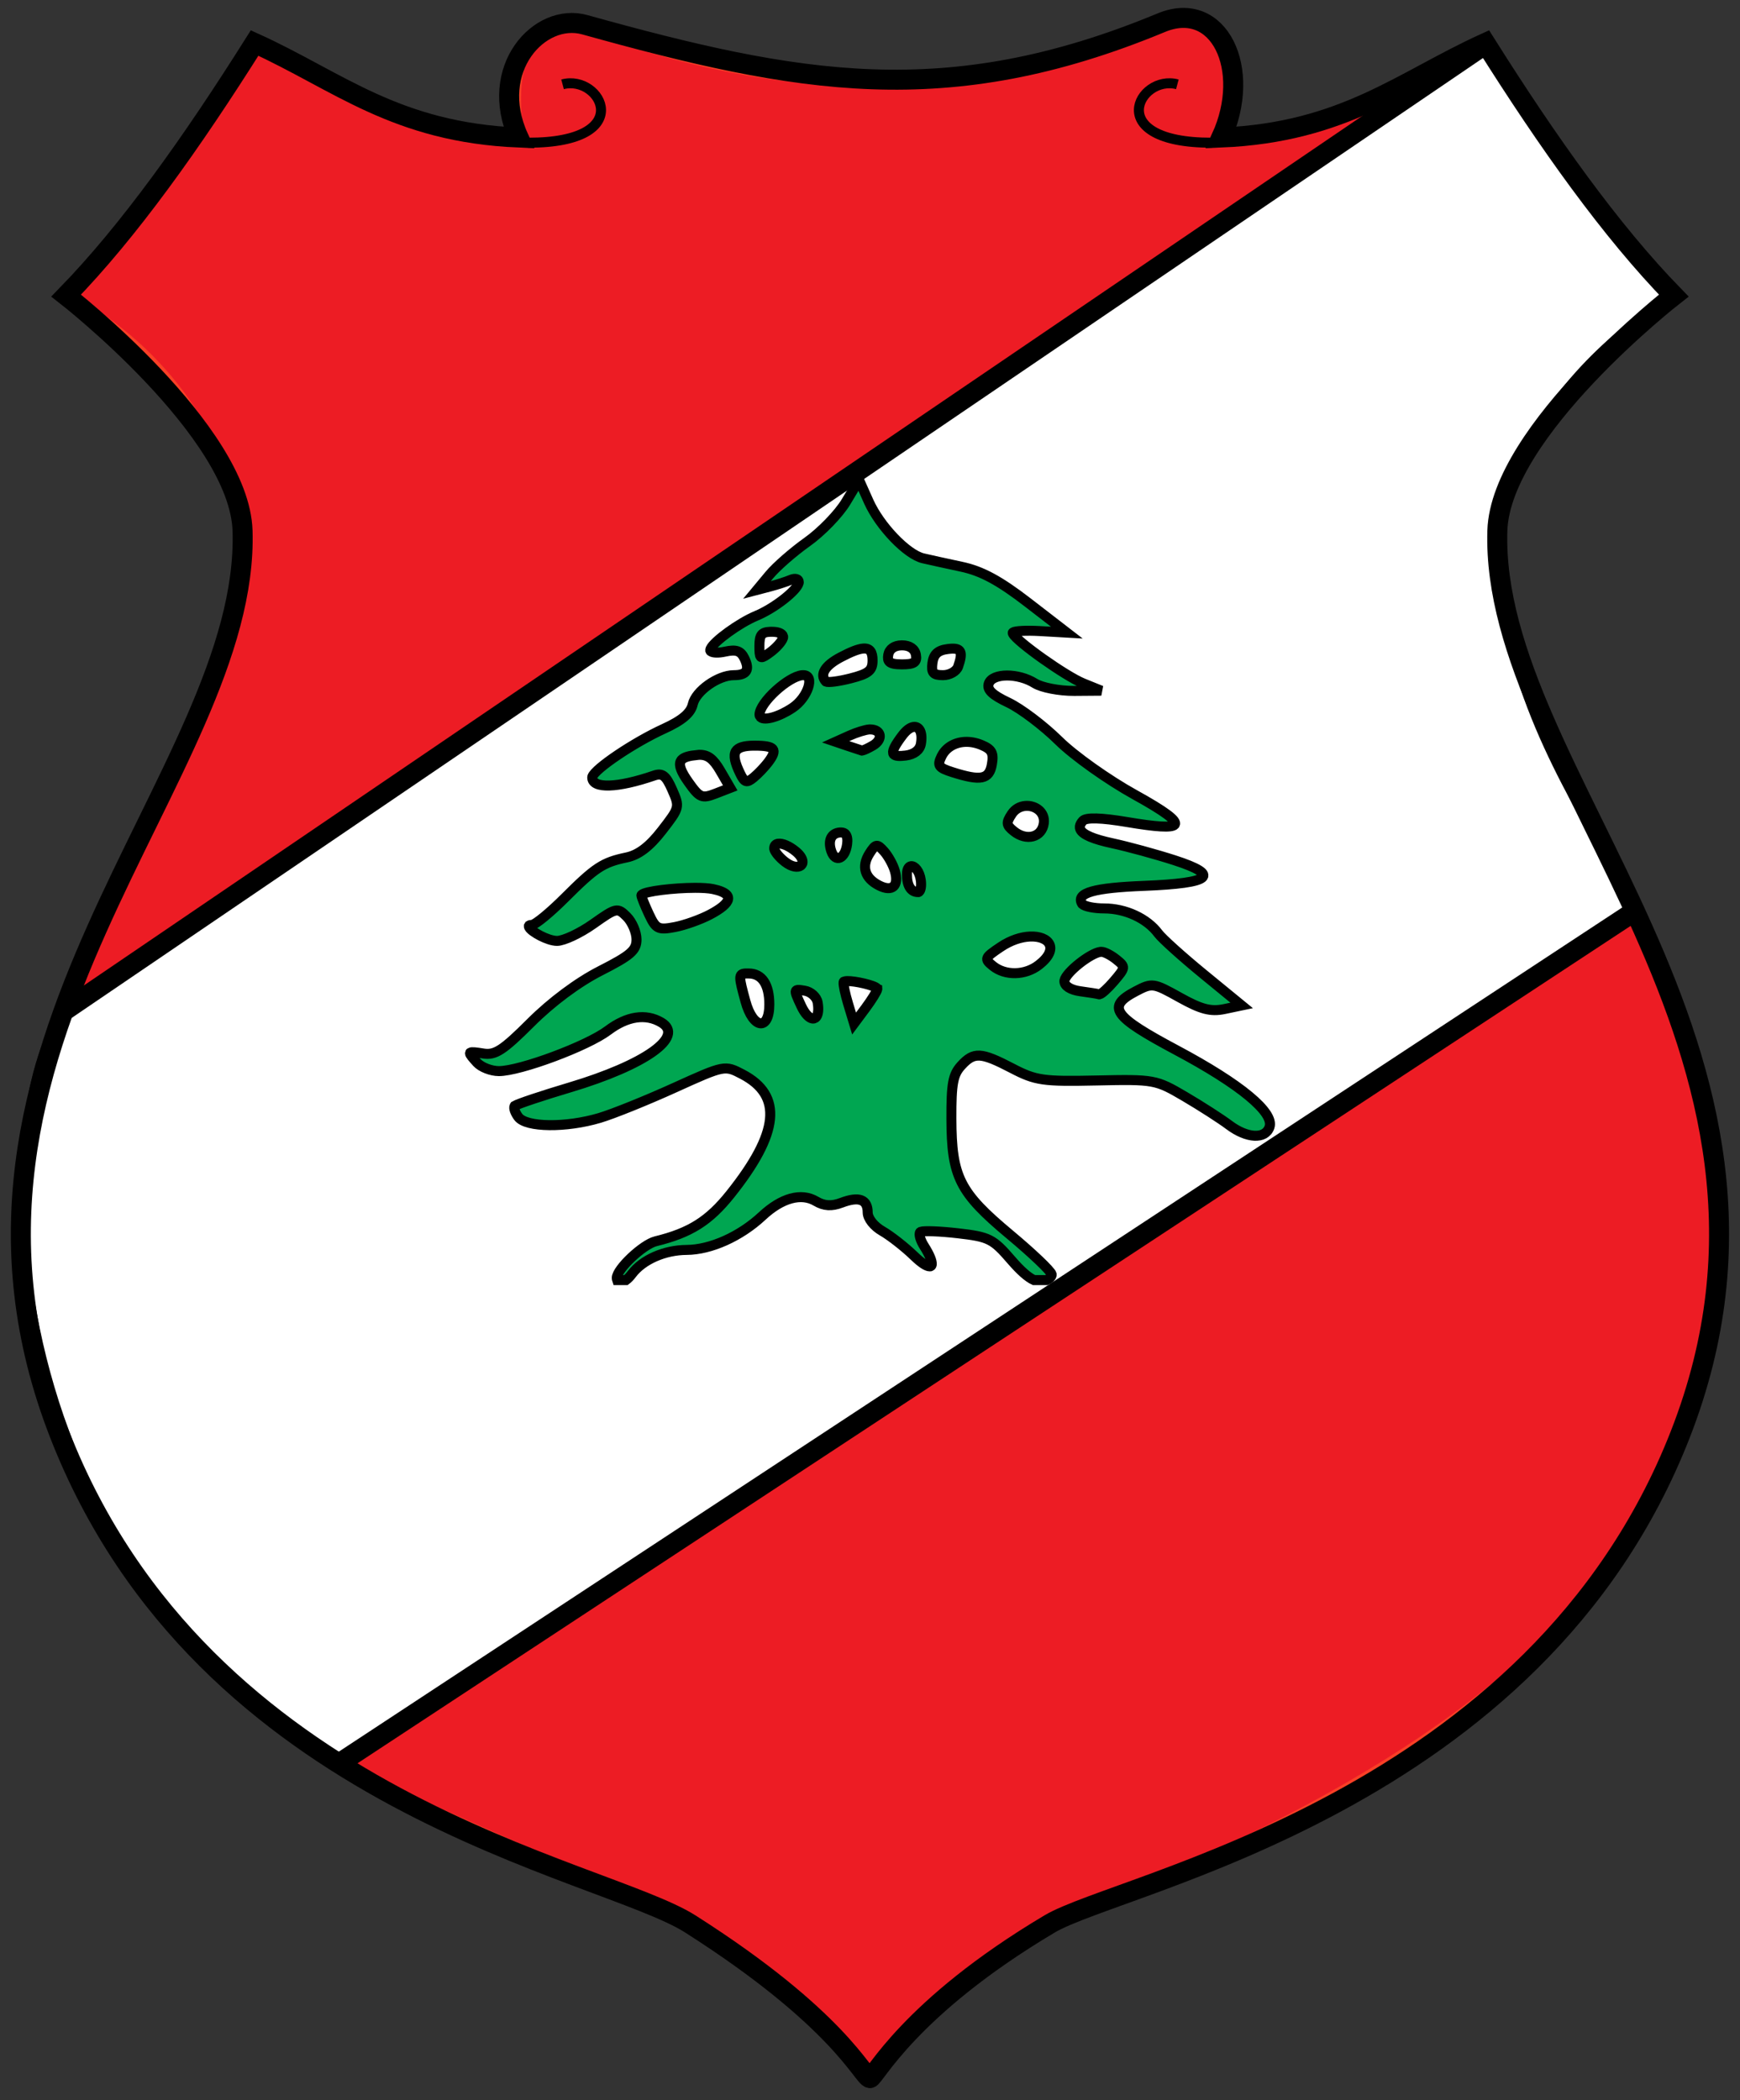 <?xml version="1.0" encoding="UTF-8" standalone="no"?>
<!-- Created with Inkscape (http://www.inkscape.org/) -->
<svg
   xmlns:dc="http://purl.org/dc/elements/1.1/"
   xmlns:cc="http://creativecommons.org/ns#"
   xmlns:rdf="http://www.w3.org/1999/02/22-rdf-syntax-ns#"
   xmlns:svg="http://www.w3.org/2000/svg"
   xmlns="http://www.w3.org/2000/svg"
   xmlns:sodipodi="http://sodipodi.sourceforge.net/DTD/sodipodi-0.dtd"
   xmlns:inkscape="http://www.inkscape.org/namespaces/inkscape"
   version="1.0"
   width="174"
   height="210"
   id="svg2"
   sodipodi:version="0.32"
   inkscape:version="0.46"
   sodipodi:docname="Coat_of_Arms_of_Lebanon.svg"
   inkscape:output_extension="org.inkscape.output.svg.inkscape">
  <rect width="100%" height="100%" fill="#333333" stroke="none"/>
  <sodipodi:namedview
     inkscape:window-height="850"
     inkscape:window-width="1440"
     inkscape:pageshadow="2"
     inkscape:pageopacity="0.0"
     guidetolerance="10.0"
     gridtolerance="10.0"
     objecttolerance="10.0"
     borderopacity="1.0"
     bordercolor="#666666"
     pagecolor="#ffffff"
     id="base"
     showgrid="false"
     inkscape:zoom="2.2"
     inkscape:cx="87"
     inkscape:cy="105"
     inkscape:window-x="-8"
     inkscape:window-y="-8"
     inkscape:current-layer="svg2" />
  <defs
     id="defs5">
    <inkscape:perspective
       sodipodi:type="inkscape:persp3d"
       inkscape:vp_x="0 : 105 : 1"
       inkscape:vp_y="0 : 1000 : 0"
       inkscape:vp_z="174 : 105 : 1"
       inkscape:persp3d-origin="87 : 70 : 1"
       id="perspective16" />
  </defs>
  <path
     d="M 148.248,4.426 L 6.932,100.68 C -0.931,107.004 -2.892,155.079 34.396,176.138 L 163.758,91.27 C 155.624,76.652 135.697,50.094 167.446,29.223 C 161.046,22.199 154.647,14.285 148.248,4.426 z "
     style="fill:#ffffff;fill-opacity:1;fill-rule:evenodd;stroke:#000000;stroke-width:0.5;stroke-linecap:butt;stroke-linejoin:miter;stroke-miterlimit:4;stroke-dasharray:none;stroke-opacity:1"
     id="path7075" />
  <path
     d="M 163.447,91.582 L 34.082,176.664 L 69.906,192.586 L 87.57,207.512 C 90.039,203.149 97.083,197.769 105.482,192.088 C 159.224,171.369 185.892,144.175 163.447,91.582 z "
     style="fill:#ed1c24;fill-opacity:1;fill-rule:evenodd;stroke:#f93f26;stroke-width:0.5;stroke-linecap:butt;stroke-linejoin:miter;stroke-miterlimit:4;stroke-dasharray:none;stroke-opacity:1"
     id="path6086" />
  <path
     d="M 25.461,5.101 L 7.072,29.754 C 7.072,29.754 22.51,37.094 24.046,54.81 C 24.905,64.712 6.466,100.882 6.466,100.882 L 142.257,8.536 C 136.439,10.415 133.82,13.167 122.656,13.588 C 123.255,8.742 123.208,4.182 119.019,1.464 C 97.922,11.04 77.138,10.264 56.58,2.07 C 51.325,3.986 51.574,8.904 52.134,13.992 C 39.931,12.684 33.741,8.37 25.461,5.101 z "
     style="fill:#ed1c24;fill-opacity:1;fill-rule:evenodd;stroke:#f93f26;stroke-width:0.5;stroke-linecap:butt;stroke-linejoin:miter;stroke-miterlimit:4;stroke-dasharray:none;stroke-opacity:1"
     id="path6084" />
  <path
     d="M 58.469,2.471 C 53.957,1.216 48.739,6.893 51.859,13.754 C 39.551,13.231 33.831,8.104 25.46,4.301 C 19.178,14.274 12.897,23.111 6.615,29.556 C 6.615,29.556 23.949,43.059 24.255,53.077 C 24.999,77.446 -9.205,104.675 5.973,143.456 C 20.446,180.434 60.185,186.749 69.035,192.382 C 83.999,201.908 86.274,207.706 86.996,207.795 C 87.421,207.848 90.823,200.784 104.956,192.382 C 112.086,188.143 153.545,180.434 168.018,143.456 C 183.196,104.675 148.992,77.446 149.736,53.077 C 150.042,43.059 167.376,29.556 167.376,29.556 C 161.094,23.111 154.813,14.274 148.531,4.301 C 140.16,8.104 134.44,13.231 122.132,13.754 C 125.252,6.893 121.892,-0.123 116.128,2.269 C 94.668,11.174 79.727,8.385 58.469,2.471 z "
     style="fill:none;fill-opacity:1;fill-rule:evenodd;stroke:#000000;stroke-width:2;stroke-linecap:butt;stroke-linejoin:miter;stroke-miterlimit:4;stroke-opacity:1"
     id="path2161" />
  <path
     d="M 56.255,8.431 C 60.112,7.398 63.803,14.293 52.806,14.269"
     style="fill:none;fill-opacity:0.75;fill-rule:evenodd;stroke:#000000;stroke-width:1px;stroke-linecap:butt;stroke-linejoin:miter;stroke-opacity:1"
     id="path4103" />
  <path
     d="M 117.736,8.431 C 113.879,7.398 110.188,14.293 121.186,14.269"
     style="fill:none;fill-opacity:0.75;fill-rule:evenodd;stroke:#000000;stroke-width:1px;stroke-linecap:butt;stroke-linejoin:miter;stroke-opacity:1"
     id="path4113" />
  <path
     d="M 33.952,176.301 L 163.411,91.156"
     style="fill:none;fill-opacity:0.75;fill-rule:evenodd;stroke:#000000;stroke-width:2;stroke-linecap:butt;stroke-linejoin:miter;stroke-miterlimit:4;stroke-dasharray:none;stroke-opacity:1"
     id="path4140" />
  <path
     d="M 6.551,100.995 L 148.323,4.576"
     style="fill:none;fill-opacity:0.75;fill-rule:evenodd;stroke:#000000;stroke-width:2;stroke-linecap:butt;stroke-linejoin:miter;stroke-miterlimit:4;stroke-dasharray:none;stroke-opacity:1"
     id="path5111" />
  <path
     d="M 85.909,48 L 84.597,50.186 C 83.875,51.388 82.127,53.192 80.717,54.192 C 79.307,55.192 77.608,56.681 76.932,57.502 L 75.695,58.99 L 77.007,58.647 C 77.726,58.457 78.663,58.152 79.093,57.97 C 79.524,57.788 79.877,57.889 79.877,58.199 C 79.877,58.207 79.878,58.222 79.877,58.23 C 79.875,58.248 79.872,58.274 79.867,58.293 C 79.677,59.064 77.426,60.83 75.639,61.571 C 73.928,62.28 71.393,64.131 71.061,64.87 C 71.053,64.888 71.047,64.916 71.042,64.932 C 71.039,64.941 71.034,64.956 71.032,64.964 C 71.031,64.972 71.033,64.988 71.032,64.995 C 71.032,64.997 71.032,65.003 71.032,65.005 C 71.032,65.007 71.032,65.014 71.032,65.016 C 71.032,65.018 71.032,65.024 71.032,65.026 C 71.033,65.028 71.032,65.035 71.032,65.037 C 71.034,65.044 71.039,65.061 71.042,65.068 C 71.044,65.073 71.048,65.083 71.051,65.089 C 71.052,65.09 71.059,65.097 71.061,65.099 C 71.063,65.102 71.067,65.106 71.07,65.109 C 71.072,65.111 71.078,65.118 71.08,65.12 C 71.086,65.126 71.1,65.135 71.108,65.141 C 71.308,65.28 71.859,65.302 72.495,65.161 C 73.611,64.915 74.071,65.068 74.44,65.828 C 75.004,66.989 74.681,67.513 73.383,67.513 C 71.813,67.513 69.579,69.09 69.277,70.417 C 69.074,71.307 68.218,72.033 66.379,72.873 C 63.377,74.245 59.502,76.865 59.233,77.671 C 59.226,77.693 59.225,77.724 59.224,77.744 C 59.224,78.887 61.753,78.807 65.416,77.546 C 66.237,77.263 66.599,77.551 67.219,78.961 C 67.986,80.707 67.974,80.75 66.19,83.051 C 64.944,84.659 63.849,85.488 62.66,85.736 C 60.29,86.232 59.553,86.714 56.477,89.785 C 55.005,91.255 53.527,92.471 53.192,92.48 C 53.061,92.484 52.973,92.504 52.928,92.543 C 52.926,92.544 52.92,92.552 52.918,92.553 C 52.917,92.555 52.91,92.562 52.909,92.564 C 52.908,92.565 52.9,92.572 52.9,92.574 C 52.899,92.576 52.9,92.583 52.9,92.584 C 52.899,92.586 52.891,92.593 52.89,92.595 C 52.89,92.597 52.89,92.603 52.89,92.605 C 52.89,92.607 52.89,92.614 52.89,92.616 C 52.89,92.617 52.89,92.624 52.89,92.626 C 52.89,92.63 52.89,92.643 52.89,92.647 C 52.89,92.649 52.89,92.655 52.89,92.657 C 52.892,92.666 52.897,92.68 52.9,92.688 C 52.901,92.693 52.907,92.705 52.909,92.709 C 52.911,92.714 52.916,92.725 52.918,92.73 C 53.166,93.185 54.789,94.083 55.703,94.083 C 56.372,94.083 58.001,93.319 59.318,92.387 C 61.63,90.751 61.745,90.726 62.679,91.658 C 63.211,92.189 63.651,93.218 63.651,93.937 C 63.651,95.033 63.062,95.534 60.026,97.08 C 57.78,98.225 55.142,100.191 53.079,102.253 C 50.306,105.023 49.519,105.534 48.34,105.344 C 47.596,105.223 47.18,105.173 47.047,105.25 C 47.043,105.253 47.032,105.257 47.028,105.26 C 47.027,105.262 47.02,105.269 47.019,105.271 C 47.018,105.273 47.011,105.279 47.009,105.281 C 47.005,105.291 47.001,105.311 47,105.323 C 46.999,105.465 47.25,105.754 47.699,106.249 C 48.124,106.718 49.11,107.102 49.888,107.102 C 52.012,107.102 58.723,104.601 60.791,103.044 C 62.71,101.598 64.577,101.319 66.124,102.232 C 68.517,103.644 64.515,106.488 56.977,108.736 C 54.204,109.563 51.802,110.368 51.493,110.568 C 51.489,110.571 51.478,110.576 51.474,110.578 C 51.473,110.58 51.466,110.588 51.465,110.589 C 51.464,110.59 51.456,110.598 51.455,110.599 C 51.454,110.601 51.456,110.608 51.455,110.61 C 51.347,110.788 51.507,111.259 51.833,111.692 C 52.62,112.738 56.581,112.788 59.96,111.786 C 61.313,111.384 64.681,110.022 67.445,108.768 C 72.459,106.493 72.478,106.497 74.232,107.415 C 78.308,109.547 77.932,113.279 73.033,119.414 C 70.9,122.086 69.008,123.278 65.567,124.118 C 64.294,124.429 61.678,126.894 61.678,127.781 C 61.678,127.869 61.695,127.938 61.716,128 L 62.594,128 C 62.786,127.859 62.983,127.656 63.179,127.396 C 64.263,125.956 66.451,124.994 68.663,124.982 C 71.067,124.968 74.012,123.648 76.224,121.589 C 78.167,119.78 80.12,119.241 81.595,120.111 C 82.412,120.594 83.156,120.642 84.143,120.267 C 85.9,119.602 86.768,119.924 86.768,121.235 C 86.768,121.825 87.386,122.616 88.231,123.098 C 89.039,123.559 90.48,124.686 91.431,125.606 C 92.154,126.307 92.682,126.627 92.96,126.626 C 92.97,126.626 92.988,126.628 92.997,126.626 C 93.005,126.625 93.019,126.628 93.026,126.626 C 93.03,126.625 93.04,126.617 93.045,126.616 C 93.049,126.614 93.06,126.607 93.064,126.605 C 93.075,126.6 93.091,126.593 93.101,126.585 C 93.103,126.583 93.109,126.576 93.111,126.574 C 93.112,126.573 93.119,126.565 93.12,126.564 C 93.122,126.562 93.128,126.555 93.13,126.553 C 93.131,126.552 93.138,126.545 93.139,126.543 C 93.143,126.537 93.145,126.528 93.149,126.522 C 93.151,126.518 93.156,126.506 93.158,126.501 C 93.16,126.497 93.166,126.485 93.167,126.481 C 93.17,126.473 93.175,126.457 93.177,126.449 C 93.179,126.439 93.176,126.419 93.177,126.408 C 93.205,126.1 92.966,125.479 92.412,124.607 C 92.087,124.095 91.921,123.584 91.969,123.327 C 91.971,123.315 91.974,123.297 91.978,123.286 C 91.98,123.281 91.986,123.269 91.987,123.265 C 91.988,123.263 91.987,123.256 91.987,123.254 C 91.988,123.252 91.996,123.246 91.997,123.244 C 92.002,123.235 92.009,123.22 92.016,123.213 C 92.017,123.211 92.024,123.204 92.025,123.202 C 92.03,123.198 92.039,123.195 92.044,123.192 C 92.046,123.191 92.052,123.183 92.054,123.181 C 92.057,123.179 92.068,123.173 92.072,123.171 C 92.379,123.052 94.004,123.113 95.782,123.317 C 98.909,123.675 99.289,123.863 101.134,126.002 C 102.046,127.058 102.793,127.721 103.4,128 L 104.655,128 C 104.923,127.879 105.111,127.705 105.155,127.532 C 105.156,127.527 105.164,127.516 105.165,127.511 C 105.166,127.504 105.164,127.487 105.165,127.48 C 105.165,127.475 105.165,127.463 105.165,127.459 C 105.165,127.454 105.165,127.443 105.165,127.438 C 105.165,127.437 105.165,127.429 105.165,127.428 C 105.164,127.425 105.165,127.42 105.165,127.417 C 105.057,127.058 103.205,125.296 100.983,123.442 C 95.933,119.227 95.158,117.686 95.14,111.848 C 95.129,108.357 95.295,107.462 96.112,106.561 C 97.386,105.158 98.085,105.192 101.21,106.821 C 103.569,108.052 104.303,108.155 109.667,108.039 C 115.428,107.914 115.597,107.95 118.493,109.652 C 120.116,110.606 122.099,111.883 122.91,112.493 C 124.702,113.84 126.521,113.935 126.95,112.701 C 127.457,111.245 124.052,108.42 117.653,105.011 C 111.29,101.621 110.623,100.673 113.556,99.13 C 115.224,98.253 115.34,98.27 117.983,99.745 C 120.102,100.926 121.071,101.181 122.429,100.9 L 124.166,100.535 L 120.343,97.403 C 118.241,95.68 116.208,93.853 115.822,93.334 C 114.705,91.832 112.546,90.836 110.422,90.836 C 109.427,90.836 108.497,90.645 108.242,90.409 C 108.234,90.401 108.22,90.386 108.214,90.378 C 108.212,90.376 108.206,90.37 108.204,90.368 C 108.201,90.364 108.197,90.351 108.195,90.347 C 107.597,89.281 109.396,88.775 114.415,88.578 C 121.177,88.311 122.107,87.524 117.445,86.017 C 115.584,85.416 112.794,84.655 111.244,84.321 C 109.353,83.914 108.305,83.47 108.044,82.958 C 108.015,82.899 107.996,82.831 107.987,82.77 C 107.982,82.726 107.982,82.671 107.987,82.625 C 108.01,82.451 108.114,82.267 108.289,82.073 C 108.607,81.723 110.124,81.762 112.707,82.198 C 115.602,82.687 117.187,82.796 117.473,82.458 C 117.772,82.07 116.437,81.102 113.49,79.471 C 110.805,77.986 107.416,75.581 105.873,74.06 C 104.343,72.552 102.071,70.836 100.832,70.251 C 99.197,69.478 98.667,68.953 98.878,68.346 C 99.247,67.287 101.82,67.276 103.484,68.325 C 104.161,68.751 105.933,69.095 107.421,69.085 L 110.13,69.064 L 108.336,68.336 C 106.545,67.609 101.672,64.143 101.295,63.361 C 101.288,63.346 101.279,63.322 101.276,63.309 C 101.275,63.304 101.276,63.293 101.276,63.288 C 101.276,63.287 101.276,63.279 101.276,63.278 C 101.276,63.276 101.275,63.269 101.276,63.267 C 101.276,63.266 101.284,63.258 101.285,63.257 C 101.287,63.254 101.292,63.249 101.295,63.247 C 101.296,63.245 101.302,63.237 101.304,63.236 C 101.503,63.089 102.627,63.026 103.975,63.101 L 106.684,63.257 L 102.786,60.249 C 99.926,58.045 98.163,57.097 96.15,56.669 C 94.642,56.349 92.912,55.968 92.308,55.826 C 90.692,55.447 87.976,52.617 86.871,50.154 L 85.909,48 z M 77.026,63.174 C 77.085,63.172 77.15,63.174 77.215,63.174 C 77.718,63.174 78.083,63.296 78.234,63.486 C 78.238,63.49 78.25,63.502 78.253,63.507 C 78.256,63.511 78.26,63.523 78.263,63.528 C 78.279,63.556 78.293,63.591 78.301,63.621 C 78.302,63.629 78.309,63.645 78.31,63.652 C 78.311,63.663 78.31,63.683 78.31,63.694 C 78.31,63.702 78.311,63.717 78.31,63.725 C 78.309,63.739 78.304,63.763 78.301,63.777 C 78.299,63.786 78.294,63.8 78.291,63.809 C 78.186,64.156 77.62,64.789 77.026,65.224 C 76.572,65.556 76.301,65.737 76.148,65.713 C 76.138,65.711 76.12,65.707 76.111,65.703 C 76.106,65.7 76.096,65.695 76.092,65.692 C 76.083,65.686 76.071,65.669 76.063,65.661 C 75.96,65.535 75.941,65.197 75.941,64.599 C 75.941,63.505 76.142,63.206 77.026,63.174 z M 90.175,64.527 C 90.187,64.526 90.191,64.527 90.203,64.527 C 90.971,64.527 91.486,64.885 91.591,65.484 C 91.721,66.226 91.413,66.431 90.203,66.431 C 89.523,66.431 89.129,66.36 88.939,66.171 C 88.797,66.024 88.77,65.803 88.825,65.484 C 88.928,64.895 89.428,64.537 90.175,64.527 z M 86.324,64.849 C 86.991,64.797 87.258,65.192 87.258,66.036 C 87.258,67.051 86.87,67.368 85.04,67.836 C 83.886,68.131 82.828,68.267 82.605,68.159 C 82.6,68.156 82.59,68.151 82.586,68.148 C 82.585,68.147 82.578,68.139 82.577,68.138 C 81.943,67.44 82.498,66.543 84.077,65.713 C 85.093,65.179 85.822,64.888 86.324,64.849 z M 95.187,64.86 C 96.164,64.827 96.288,65.289 95.81,66.66 C 95.646,67.132 94.966,67.513 94.3,67.513 C 93.325,67.513 93.116,67.278 93.243,66.296 C 93.355,65.422 93.785,65.024 94.753,64.901 C 94.914,64.881 95.058,64.864 95.187,64.86 z M 80.236,67.513 C 80.269,67.511 80.308,67.513 80.339,67.513 C 81.524,67.513 80.785,69.748 79.263,70.771 C 77.908,71.682 76.468,72.073 76.063,71.718 C 76.062,71.716 76.056,71.709 76.054,71.708 C 76.028,71.681 76.004,71.647 75.988,71.614 C 75.986,71.609 75.98,71.598 75.979,71.593 C 75.976,71.586 75.971,71.569 75.969,71.562 C 75.968,71.557 75.961,71.546 75.96,71.541 C 75.958,71.533 75.961,71.518 75.96,71.51 C 75.958,71.496 75.95,71.472 75.95,71.458 C 75.95,71.455 75.95,71.45 75.95,71.447 C 75.983,70.227 78.836,67.634 80.236,67.513 z M 91.364,72.686 C 91.929,72.618 92.287,73.237 92.091,74.372 C 91.983,75.004 91.418,75.44 90.572,75.548 C 89.925,75.63 89.526,75.601 89.373,75.423 C 89.371,75.421 89.365,75.414 89.363,75.413 C 89.357,75.404 89.35,75.391 89.344,75.381 C 89.342,75.377 89.337,75.365 89.335,75.36 C 89.334,75.358 89.326,75.352 89.326,75.35 C 89.321,75.339 89.319,75.32 89.316,75.308 C 89.241,75.005 89.551,74.442 90.241,73.529 C 90.64,73 91.037,72.725 91.364,72.686 z M 86.937,72.936 C 86.965,72.933 86.99,72.936 87.013,72.936 C 88.147,72.936 88.33,73.934 87.306,74.538 C 86.833,74.817 86.374,75.026 86.22,75.048 C 86.215,75.049 86.205,75.059 86.201,75.059 C 86.197,75.058 86.185,75.049 86.182,75.048 C 86.097,75.019 85.471,74.817 84.795,74.59 L 83.568,74.174 L 84.955,73.55 C 85.669,73.231 86.526,72.967 86.937,72.936 z M 96.481,74.184 C 97.016,74.156 97.596,74.26 98.161,74.497 C 99.185,74.926 99.384,75.298 99.19,76.422 C 98.925,77.948 98.092,78.119 95.244,77.213 C 93.845,76.768 93.701,76.554 94.149,75.631 C 94.576,74.751 95.458,74.239 96.481,74.184 z M 75.356,74.559 C 75.388,74.559 75.417,74.559 75.45,74.559 C 77.522,74.559 77.808,74.919 76.8,76.245 C 76.462,76.69 75.819,77.366 75.365,77.744 C 74.67,78.321 74.457,78.259 74.015,77.348 C 73.489,76.264 73.325,75.55 73.581,75.121 C 73.818,74.738 74.4,74.569 75.356,74.559 z M 69.9,75.475 C 70.784,75.451 71.328,75.868 72.033,77.078 L 73.024,78.784 L 71.542,79.357 C 70.189,79.877 69.962,79.779 68.842,78.202 C 68.137,77.208 67.867,76.548 68.059,76.131 C 68.077,76.094 68.1,76.049 68.125,76.016 C 68.131,76.008 68.146,75.993 68.153,75.985 C 68.16,75.977 68.174,75.961 68.182,75.954 C 68.435,75.701 68.944,75.563 69.72,75.496 C 69.782,75.49 69.841,75.477 69.9,75.475 z M 102.541,80.585 C 103.523,80.505 104.525,81.197 104.381,82.312 C 104.199,83.729 102.651,84.139 101.38,83.114 C 100.62,82.502 100.592,82.275 101.181,81.386 C 101.519,80.877 102.026,80.626 102.541,80.585 z M 84.011,83.239 C 84.047,83.236 84.087,83.239 84.125,83.239 C 84.208,83.239 84.285,83.256 84.351,83.28 C 84.393,83.296 84.439,83.317 84.474,83.343 C 84.484,83.35 84.502,83.366 84.512,83.374 C 84.516,83.378 84.526,83.39 84.53,83.395 C 84.535,83.399 84.545,83.411 84.549,83.416 C 84.554,83.42 84.564,83.431 84.568,83.436 C 84.718,83.63 84.77,83.96 84.71,84.415 C 84.515,85.875 83.548,86.303 83.133,85.112 C 82.763,84.048 83.123,83.296 84.011,83.239 z M 77.819,84.363 C 78.235,84.306 78.919,84.583 79.603,85.154 C 80.068,85.542 80.261,85.918 80.254,86.194 C 80.253,86.22 80.249,86.254 80.245,86.278 C 80.242,86.292 80.24,86.316 80.236,86.33 C 80.232,86.341 80.221,86.361 80.217,86.371 C 80.21,86.387 80.197,86.409 80.188,86.423 C 80.185,86.428 80.182,86.439 80.179,86.444 C 80.176,86.449 80.164,86.46 80.16,86.465 C 80.144,86.485 80.123,86.51 80.103,86.527 C 80.099,86.531 80.089,86.545 80.085,86.548 C 79.8,86.768 79.198,86.716 78.508,86.184 C 77.939,85.744 77.466,85.169 77.423,84.873 C 77.422,84.868 77.423,84.856 77.423,84.852 C 77.422,84.847 77.423,84.835 77.423,84.831 C 77.423,84.549 77.57,84.397 77.819,84.363 z M 87.664,84.571 C 87.856,84.554 88.056,84.742 88.391,85.112 C 88.812,85.576 89.306,86.465 89.486,87.089 C 89.918,88.591 89.235,89.218 87.9,88.536 C 86.467,87.804 86.118,86.646 86.947,85.341 C 87.263,84.843 87.46,84.589 87.664,84.571 z M 91.1,86.611 C 91.465,86.561 91.959,87.106 92.082,88.026 C 92.153,88.562 92.079,89.02 91.912,89.16 C 91.91,89.162 91.904,89.17 91.903,89.171 C 91.898,89.174 91.889,89.178 91.884,89.181 C 91.877,89.185 91.862,89.189 91.855,89.192 C 91.854,89.192 91.848,89.201 91.846,89.202 C 91.844,89.203 91.838,89.202 91.836,89.202 C 91.833,89.203 91.821,89.202 91.818,89.202 C 91.816,89.202 91.81,89.202 91.808,89.202 C 91.806,89.202 91.801,89.202 91.799,89.202 C 91.096,89.202 90.694,88.569 90.694,87.443 C 90.694,86.905 90.874,86.642 91.1,86.611 z M 69.522,88.775 C 70.245,88.775 70.879,88.814 71.297,88.9 C 71.986,89.043 72.444,89.24 72.665,89.473 C 72.712,89.523 72.754,89.584 72.779,89.639 C 72.79,89.667 72.801,89.704 72.807,89.733 C 72.818,89.79 72.818,89.859 72.807,89.92 C 72.725,90.342 72.118,90.858 70.995,91.45 C 70.063,91.941 68.485,92.508 67.483,92.699 C 65.819,93.016 65.591,92.898 64.897,91.419 C 64.485,90.542 64.152,89.707 64.142,89.545 C 64.142,89.543 64.142,89.537 64.142,89.535 C 64.142,89.531 64.14,89.518 64.142,89.514 C 64.143,89.512 64.15,89.506 64.151,89.504 C 64.153,89.5 64.158,89.487 64.161,89.483 C 64.162,89.481 64.168,89.475 64.17,89.473 C 64.518,89.113 67.4,88.778 69.522,88.775 z M 102.994,93.646 C 104.932,93.56 105.978,94.871 103.872,96.497 C 102.517,97.544 100.527,97.586 99.293,96.591 C 98.406,95.875 98.451,95.773 100.067,94.687 C 101.09,94 102.129,93.684 102.994,93.646 z M 110.054,95.176 C 110.089,95.172 110.127,95.176 110.158,95.176 C 110.444,95.175 111.105,95.512 111.631,95.935 C 112.566,96.69 112.563,96.74 111.395,98.111 C 110.79,98.82 110.174,99.377 109.96,99.422 C 109.958,99.422 109.952,99.422 109.95,99.422 C 109.949,99.422 109.943,99.422 109.941,99.422 C 109.939,99.422 109.933,99.422 109.932,99.422 C 109.93,99.422 109.923,99.422 109.922,99.422 C 109.766,99.374 108.913,99.24 108.034,99.12 C 107.056,98.986 106.439,98.592 106.439,98.111 C 106.439,98.089 106.444,98.061 106.448,98.038 C 106.604,97.227 109.024,95.302 110.054,95.176 z M 74.553,97.34 C 74.643,97.335 74.75,97.34 74.865,97.34 C 76.197,97.34 76.932,98.437 76.932,100.431 C 76.932,103.111 75.298,102.896 74.544,100.119 C 73.887,97.702 73.821,97.381 74.553,97.34 z M 84.7,98.1 C 85.504,98.075 87.448,98.523 87.702,98.829 C 87.703,98.83 87.71,98.838 87.712,98.839 C 87.712,98.841 87.72,98.848 87.721,98.849 C 87.722,98.851 87.72,98.858 87.721,98.86 C 87.722,98.861 87.73,98.869 87.73,98.87 C 87.731,98.872 87.73,98.879 87.73,98.881 C 87.731,98.882 87.73,98.89 87.73,98.891 C 87.73,98.893 87.731,98.9 87.73,98.902 C 87.705,99.109 87.185,99.953 86.56,100.796 L 85.408,102.346 L 84.804,100.348 C 84.506,99.352 84.322,98.454 84.361,98.225 C 84.361,98.223 84.36,98.216 84.361,98.215 C 84.361,98.211 84.369,98.207 84.37,98.204 C 84.371,98.203 84.369,98.195 84.37,98.194 C 84.371,98.192 84.378,98.185 84.379,98.183 C 84.382,98.181 84.386,98.175 84.389,98.173 C 84.39,98.172 84.397,98.164 84.398,98.163 C 84.4,98.162 84.406,98.164 84.408,98.163 C 84.41,98.162 84.415,98.153 84.417,98.152 C 84.421,98.15 84.432,98.144 84.436,98.142 C 84.496,98.119 84.588,98.104 84.7,98.1 z M 79.764,98.985 C 79.909,98.97 80.137,99.008 80.453,99.058 C 81.085,99.157 81.668,99.683 81.765,100.244 C 81.883,100.926 81.817,101.401 81.651,101.649 C 81.638,101.668 81.619,101.695 81.604,101.711 C 81.588,101.729 81.566,101.749 81.548,101.763 C 81.541,101.769 81.526,101.78 81.519,101.784 C 81.486,101.806 81.443,101.826 81.406,101.836 C 81.39,101.84 81.366,101.845 81.349,101.847 C 81.322,101.849 81.284,101.85 81.255,101.847 C 80.927,101.805 80.502,101.398 80.132,100.608 C 79.705,99.698 79.509,99.267 79.584,99.089 C 79.59,99.076 79.603,99.057 79.613,99.047 C 79.646,99.015 79.695,98.992 79.764,98.985 z "
     style="fill:#00a651;fill-opacity:1;stroke:#000000;stroke-opacity:1"
     id="path2175" />
</svg>
